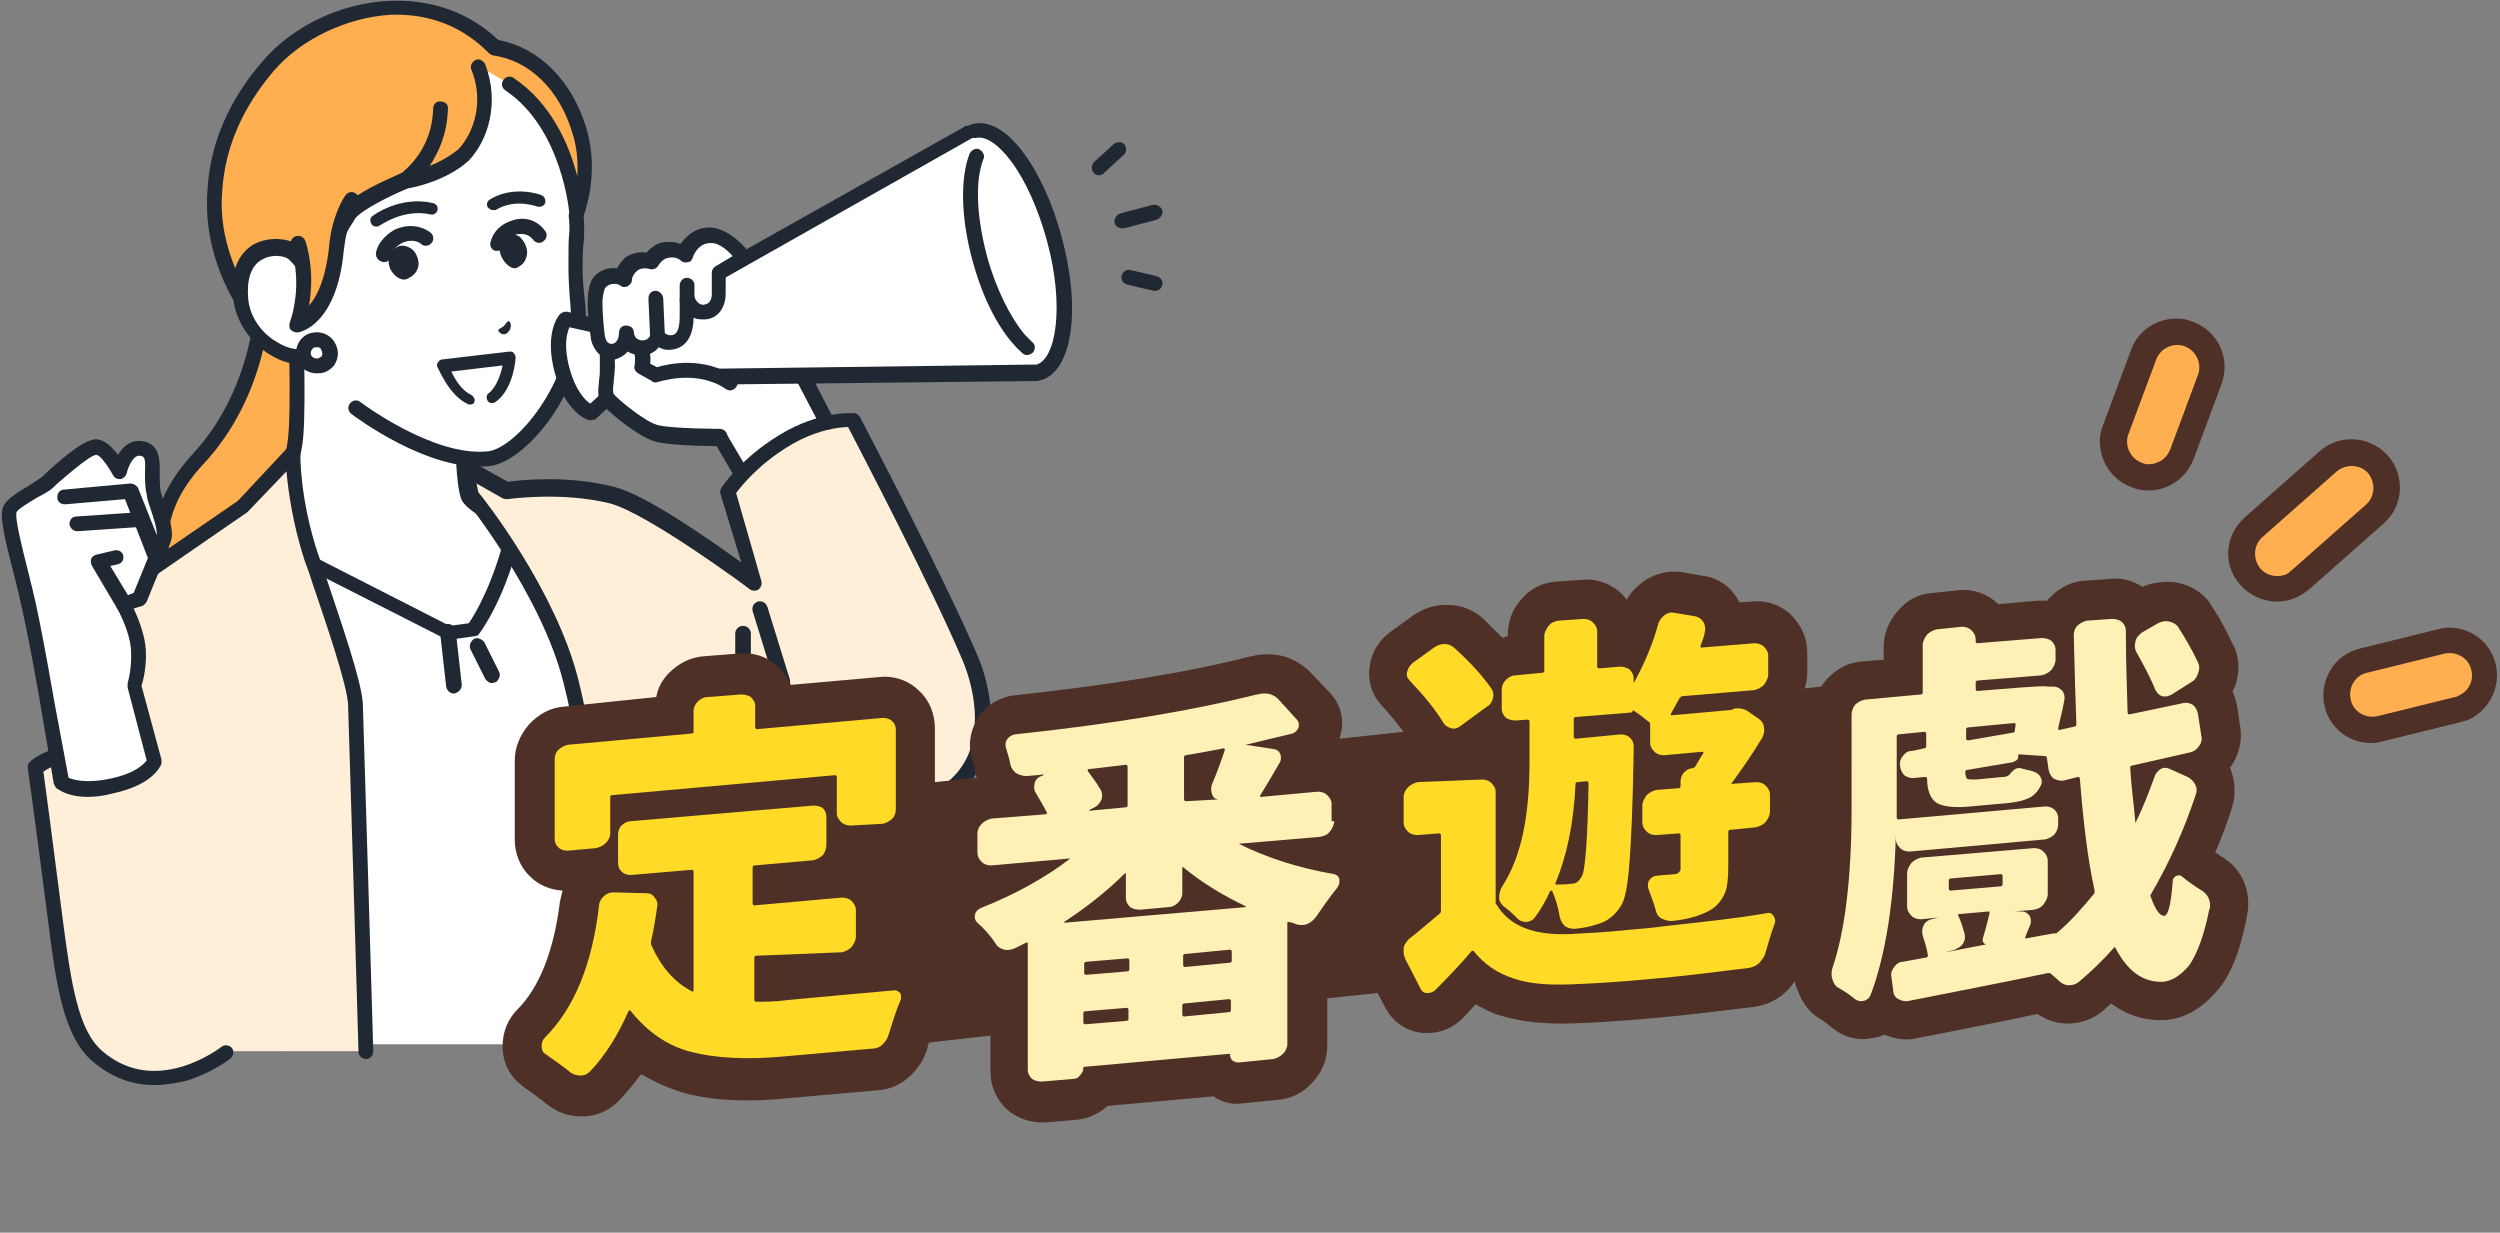 <?xml version="1.0" encoding="utf-8"?>
<!-- Generator: Adobe Illustrator 27.8.1, SVG Export Plug-In . SVG Version: 6.00 Build 0)  -->
<svg version="1.1" id="圖層_3" xmlns="http://www.w3.org/2000/svg" xmlns:xlink="http://www.w3.org/1999/xlink" x="0px" y="0px"
	 viewBox="0 0 288 142" style="enable-background:new 0 0 288 142;" xml:space="preserve">
<rect x="0" y="0" width="288" height="142" fill="#808080" stroke="none"/>
<style type="text/css">
	.st0{fill:#FFAF50;}
	.st1{fill:#202933;}
	.st2{fill:#FFFFFF;}
	.st3{fill:#FFEFD9;}
	.st4{fill:#4E3027;}
	.st5{fill:#FFDB27;}
	.st6{fill:#FFF1B6;}
</style>
<g>
	<g>
		<g>
			<path class="st0" d="M22.9,52.9c-8.2,8.8-2.5,15.9,0.2,17.9c3.6,2.7,15.6,2,15.6,2l1-41.4h-9.3C30.5,31.5,31.2,43.9,22.9,52.9z"
				/>
			<path class="st1" d="M35.5,73.8c-3.9,0-10.3-0.3-12.9-2.3c-2-1.5-4.4-4.6-4.8-8.5c-0.3-3.6,1.2-7.2,4.4-10.7
				c8-8.6,7.4-20.7,7.4-20.8c0-0.2,0.1-0.5,0.2-0.6c0.2-0.2,0.4-0.3,0.6-0.3h9.3c0.5,0,0.9,0.4,0.9,0.9s-0.4,0.9-0.9,0.9h-8.4
				c0,3.1-0.6,13.3-7.9,21.1c-2.9,3.1-4.2,6.3-4,9.4c0.3,3.3,2.4,6,4.1,7.3c2.7,2,11.8,2,15.1,1.8c0.5,0,0.9,0.3,0.9,0.8
				c0,0.5-0.3,0.9-0.8,0.9C38.7,73.7,37.4,73.8,35.5,73.8z"/>
		</g>
		<g>
			<path class="st2" d="M54.1,57c-0.4-1.1-0.6-3.8-0.6-5.7c0-1.3,0-2.6,0-2.6l-8.8-6.6l-10.7-9c0,0,0.6,14.8,0,18.2
				c-1,5.8-4.6,9-6.2,10.1c-5.6,4-8.2,6.4-8.2,6.4l17.2,10.3l31-2.5l1.9-9.6c0,0-2.6-1.9-8.9-4.9C59.1,60.3,54.5,58,54.1,57z"/>
			<path class="st1" d="M36.8,79c-0.2,0-0.3,0-0.4-0.1L19.1,68.6c-0.2-0.1-0.4-0.4-0.4-0.7c0-0.3,0.1-0.5,0.3-0.7
				c0.1-0.1,2.7-2.5,8.3-6.5c1.4-1,4.9-4,5.8-9.6c0.6-3.3,0-17.9,0-18c0-0.3,0.2-0.7,0.5-0.8c0.3-0.2,0.7-0.1,0.9,0.1l10.7,9
				l8.8,6.6c0.2,0.2,0.3,0.4,0.3,0.7v2.6c0,2.1,0.2,4.5,0.5,5.4c0.2,0.3,1.3,1.2,6.2,3.6l0.1,0.1c6.3,3,8.9,4.9,9,5
				c0.3,0.2,0.4,0.5,0.3,0.9l-1.9,9.6c-0.1,0.5-0.6,0.8-1,0.7c-0.5-0.1-0.8-0.5-0.7-1l1.8-9c-1-0.6-3.6-2.3-8.3-4.5l-0.1-0.1
				c-4.9-2.3-6.7-3.5-7.1-4.6c-0.4-1.2-0.6-4-0.6-6v-2.2l-8.5-6.3c0,0,0,0,0,0L34.9,35c0.1,4.2,0.4,13.7-0.1,16.4
				c-1,6.2-4.9,9.5-6.6,10.7c-3.7,2.6-6.1,4.6-7.3,5.6l16.2,9.7c0.4,0.2,0.5,0.8,0.3,1.2C37.4,78.8,37.1,79,36.8,79z"/>
		</g>
		<g>
			<path class="st2" d="M59.1,60.8c-1.7,7.7-4.8,11.7-4.8,11.7l-2.8,0.4l-20-10.2l1,57.6h38.2L70.9,77C70.9,77,60.8,53.1,59.1,60.8z
				"/>
			<path class="st1" d="M32.6,121.1c-0.5,0-0.9-0.4-0.9-0.8l-1-57.6c0-0.3,0.1-0.6,0.4-0.7c0.3-0.2,0.6-0.2,0.9,0l19.8,10.1l2.2-0.3
				c0.7-1,3-4.8,4.4-11.1c0.3-1.4,0.9-2.1,1.8-2.2c1.2-0.1,3.1,0.9,7.4,9.2c2.3,4.4,4.2,9,4.2,9c0,0.1,0.1,0.2,0.1,0.3l-0.2,43.3
				c0,0.5-0.4,0.9-0.9,0.9c0,0,0,0,0,0c-0.5,0-0.9-0.4-0.9-0.9l0.2-43.1c-0.4-0.8-2.1-4.7-4-8.6c-3.9-7.7-5.5-8.4-5.7-8.4
				c-0.1,0.1-0.2,0.3-0.3,0.8c-1.7,7.8-4.8,11.9-4.9,12c-0.1,0.2-0.3,0.3-0.6,0.3l-2.8,0.4c-0.2,0-0.4,0-0.5-0.1L32.4,64l1,56.2
				C33.4,120.7,33.1,121.1,32.6,121.1C32.6,121.1,32.6,121.1,32.6,121.1z"/>
		</g>
		<g>
			<path class="st1" d="M56.7,78.7c-0.3,0-0.6-0.2-0.8-0.5l-1.7-3.4c-0.2-0.4,0-0.9,0.4-1.2c0.4-0.2,0.9,0,1.2,0.4l1.7,3.4
				c0.2,0.4,0,0.9-0.4,1.2C56.9,78.6,56.8,78.7,56.7,78.7z"/>
		</g>
		<g>
			<path class="st1" d="M52.3,79.9c-0.4,0-0.8-0.3-0.9-0.8l-0.7-6.2c-0.1-0.5,0.3-0.9,0.8-1c0.5-0.1,0.9,0.3,1,0.8l0.7,6.2
				C53.2,79.4,52.8,79.8,52.3,79.9C52.3,79.9,52.3,79.9,52.3,79.9z"/>
		</g>
		<g>
			<path class="st3" d="M36,64.3c-2.2-6.7-2.1-12.1-2.1-12.1L28,58.3l-11.6,7.9c0,0-0.2,0.1-0.5,0.4c-3.9,2.2-7.9,5.7-6.8,16.1
				c0.6,5.2,3,12.9,5.6,20c2.1,9.8,4,18.4,4,18.4h23.3c0,0-1.1-37.1-1.2-40C40.9,78.3,37.5,69,36,64.3z"/>
			<path class="st1" d="M18.8,122c-0.4,0-0.8-0.3-0.8-0.7c0-0.1-1.9-8.7-4-18.3c-3.2-8.9-5.1-15.6-5.6-20.1
				C7.1,72.2,11.2,68.3,15.4,66c0.3-0.3,0.5-0.4,0.5-0.4l11.5-7.9l5.7-6.1c0.2-0.3,0.6-0.3,1-0.2c0.3,0.1,0.5,0.5,0.5,0.8
				c0,0.1-0.1,5.3,2.1,11.8c0.3,0.8,0.6,1.6,0.9,2.6c1.7,5.1,4.1,12,4.2,14.5c0.1,2.9,1.2,39.6,1.2,40c0,0.5-0.4,0.9-0.8,0.9
				c-0.5,0-0.9-0.4-0.9-0.8c0-0.4-1.1-37.2-1.2-40c-0.1-2.3-2.5-9.3-4.1-14c-0.3-1-0.6-1.8-0.9-2.6c-1.4-4.3-1.9-8.1-2.1-10.3
				l-4.4,4.6c0,0-0.1,0.1-0.1,0.1L16.9,67c0,0,0,0,0,0c0,0-0.2,0.1-0.4,0.3c0,0-0.1,0.1-0.2,0.1C12.4,69.6,9,73,10,82.7
				c0.5,4.4,2.3,11,5.5,19.8c0,0,0,0.1,0,0.1c2.1,9.7,4,18.3,4,18.4c0.1,0.5-0.2,0.9-0.7,1C18.9,122,18.9,122,18.8,122z"/>
		</g>
		<g>
			<path class="st3" d="M4.1,88.4c0,0,0.6,4.9,2.2,17.3c1,7.6,1.8,13.2,4.9,15.9c6.8,5.9,14.7-0.4,14.7-0.4L15.2,85.9
				C6.4,85.9,4.1,88.4,4.1,88.4z"/>
			<path class="st1" d="M17.8,125c-2.6,0-5-0.9-7.1-2.7c-3.3-2.8-4.2-8.4-5.2-16.5C3.9,93.4,3.2,88.5,3.2,88.5c0-0.3,0-0.5,0.2-0.7
				c0.3-0.3,2.8-2.7,11.8-2.7c0.5,0,0.9,0.4,0.9,0.9s-0.4,0.9-0.9,0.9c-6.6,0-9.4,1.4-10.2,2c0.2,1.5,0.9,6.6,2.2,16.8
				c1,7.7,1.8,13,4.6,15.4c2.6,2.2,5.6,2.8,9.1,1.8c2.7-0.8,4.6-2.3,4.6-2.3c0.4-0.3,0.9-0.2,1.2,0.1c0.3,0.4,0.2,0.9-0.1,1.2
				c-0.1,0.1-2.2,1.7-5.1,2.6C20.2,124.8,19,125,17.8,125z"/>
		</g>
		<g>
			<g>
				<g>
					<path class="st2" d="M7.1,90.1l-1.4-8.3c0,0-1.6-9.4-2.7-13.8s-2.1-8.1-1.8-9.2c0.3-1.1,3.5-2.4,4.5-3.4c1-0.9,4.2-3.9,5.4-4
						c1.2,0,2.7,2.8,2.7,2.8s0.6-2.8,2.4-2.6c2.3,0.2,1,2.9,1.5,5.1c0.5,2.2,1.7,4.2,1.1,5.5c-0.5,1.3-2.7,6.7-2.7,6.7l-1.9,0.7
						c0,0,1.6,2.8,1.7,5.3c0.1,2.3-0.5,4-0.5,4l2.3,8.8c0,0-0.6,1.9-4.9,2.8C8.5,91.5,7.1,90.1,7.1,90.1z"/>
					<path class="st1" d="M10.1,91.8c-2.4,0-3.4-0.9-3.6-1c-0.1-0.1-0.2-0.3-0.3-0.5L4.8,82c0-0.1-1.6-9.4-2.7-13.8
						c-0.2-0.7-0.3-1.4-0.5-2c-1.1-4.3-1.6-6.5-1.3-7.6c0.2-0.9,1.4-1.7,3.1-2.7c0.6-0.4,1.3-0.8,1.6-1.1c0.1-0.1,0.2-0.2,0.3-0.3
						c2.6-2.4,4.5-3.8,5.7-3.9c1,0,1.9,0.9,2.6,1.8c0.5-0.9,1.4-1.7,2.6-1.6c2.3,0.2,2.2,2.3,2.2,3.7c0,0.7,0,1.5,0.1,2.1
						c0.2,0.7,0.4,1.3,0.6,1.9c0.5,1.5,1,2.9,0.5,4.1c-0.5,1.3-2.6,6.5-2.7,6.7c-0.1,0.2-0.3,0.4-0.5,0.5l-1,0.3
						c0.5,1.1,1.3,3,1.4,4.8c0.1,1.9-0.3,3.5-0.5,4.1l2.3,8.5c0,0.2,0,0.3,0,0.5c-0.1,0.2-0.9,2.4-5.6,3.4
						C11.9,91.7,10.9,91.8,10.1,91.8z M7.9,89.6c0.5,0.2,1.9,0.7,4.8,0.1c2.9-0.6,3.9-1.7,4.2-2.1l-2.2-8.4c0-0.2,0-0.3,0-0.5
						c0,0,0.5-1.6,0.4-3.7c-0.1-2.3-1.6-4.9-1.6-4.9c-0.1-0.2-0.2-0.5-0.1-0.7c0.1-0.2,0.3-0.4,0.5-0.5l1.5-0.6
						c0.5-1.2,2.1-5.2,2.6-6.3c0.2-0.6-0.1-1.7-0.5-2.9c-0.2-0.7-0.5-1.3-0.6-2.1c-0.2-0.9-0.2-1.8-0.2-2.6c0.1-1.8-0.1-1.8-0.6-1.9
						c-0.8-0.1-1.4,1.5-1.5,2c-0.1,0.4-0.4,0.6-0.7,0.7c-0.4,0-0.7-0.1-0.9-0.5c-0.6-1.1-1.5-2.3-1.9-2.3c-0.4,0-1.5,0.7-4.6,3.4
						c-0.1,0.1-0.2,0.2-0.3,0.3c-0.4,0.4-1.1,0.8-1.9,1.2c-0.8,0.5-2.2,1.3-2.4,1.7c-0.2,0.7,0.6,3.9,1.3,6.7c0.2,0.7,0.3,1.3,0.5,2
						c1.1,4.4,2.6,13.5,2.7,13.9L7.9,89.6z"/>
				</g>
				<path class="st1" d="M18,65.2c-0.3,0-0.7-0.2-0.8-0.5l-2.8-7.2l-6.9,0.6c-0.5,0-0.9-0.3-0.9-0.8c0-0.5,0.3-0.9,0.8-0.9l7.6-0.7
					c0.4,0,0.7,0.2,0.9,0.5l3.1,7.8c0.2,0.4,0,0.9-0.5,1.1C18.2,65.2,18.1,65.2,18,65.2z"/>
				<path class="st1" d="M8.9,61.2c-0.4,0-0.8-0.3-0.9-0.8c0-0.5,0.3-0.9,0.8-0.9l7.3-0.5c0.5,0,0.9,0.3,0.9,0.8
					c0,0.5-0.3,0.9-0.8,0.9L8.9,61.2C9,61.2,8.9,61.2,8.9,61.2z"/>
				<path class="st1" d="M14.2,70.5c-0.3,0-0.6-0.2-0.7-0.4l-2.9-4.9c-0.1-0.2-0.2-0.5-0.1-0.8c0.1-0.3,0.3-0.4,0.6-0.5l2.1-0.5
					c0.5-0.1,0.9,0.2,1,0.6c0.1,0.5-0.2,0.9-0.6,1l-0.9,0.2l2.3,3.8c0.2,0.4,0.1,0.9-0.3,1.2C14.5,70.5,14.4,70.5,14.2,70.5z"/>
			</g>
		</g>
		<g>
			<g id="XMLID_00000059271131676588728700000001468072981113269676_">
				<g>
					<g>
						<path class="st2" d="M28,31.1c0.8-2.3,3-2.8,4.5-2.6c-0.1-1.2-0.3-2.6-0.4-4.1c-0.6-5.8,2.3-18.8,14.6-20.2
							c4.4-0.5,8,0.2,11.6,3.2c7.5,6.4,8.1,15,8.2,18.9c0,1.9-0.4,4,0.1,8.5c0.9,8.7-6.3,17.5-10.2,17.9c-6.6,0.8-15.3-5.8-15.3-5.8
							L36,40.8c-3.6,1-7.9-2.4-8.3-6.4C27.6,33,27.7,31.9,28,31.1z"/>
						<path class="st1" d="M67.3,26.4c0,0.6,0,1.1-0.1,1.8c-0.1,1.6-0.2,3.5,0.2,6.6c0.9,8.8-6.3,18.3-11,18.9c0,0-0.1,0-0.1,0
							c-6.9,0.7-15.4-5.7-15.8-6c-0.4-0.3-0.5-0.8-0.2-1.2c0.3-0.4,0.8-0.5,1.2-0.2c0.1,0.1,8.4,6.3,14.6,5.7c0,0,0.1,0,0.1,0
							c3.5-0.4,10.3-8.9,9.5-17c-0.3-3.2-0.2-5.3-0.2-6.9c0-0.6,0.1-1.2,0.1-1.7c0-0.3,0-0.9-0.1-1.6c0.5-1.2,0.9-2.4,1.3-3.5
							C67.2,23.7,67.3,25.6,67.3,26.4z"/>
						<path class="st0" d="M24.8,22c0.3-4.6,2.1-9.6,6.2-14.4c5.4-6.3,17.8-10.1,26-2.2c4.4,0.7,8.1,4.3,9.7,9.4
							c1.6,5.2-0.3,9.8-0.3,9.8s-0.7-10.2-7.8-15l-3.5-2c1.5,4,0.4,7.9-1.8,10.2c-2.6,2.4-6.7,3-6.7,3s-5.6,2.3-6.6,3.8
							c-0.3,0.4-0.6,1-1,1.6c-0.2,0.7-0.3,1.5-0.4,2.4c-0.8,8.1-4.6,8.6-4.6,8.6s1.2-2.9,0.7-6.8c0,0-2-3.8-5.9-1
							c-1.1,1-1.5,3.2-1.3,4.7C26.2,31.4,24.4,26.8,24.8,22z"/>
						<path class="st1" d="M23.9,21.9c0.3-5.3,2.4-10.3,6.4-14.9c3.4-4,9.1-6.7,14.6-6.9c4.8-0.2,9.1,1.3,12.5,4.5
							c4.7,0.9,8.4,4.6,10.1,10c1.7,5.5-0.3,10.2-0.3,10.4c-0.2,0.4-0.5,0.6-0.9,0.5c-0.4-0.1-0.7-0.4-0.7-0.8
							c0-0.1-0.8-9.9-7.4-14.3c-0.4-0.3-0.5-0.8-0.2-1.2c0.3-0.4,0.8-0.5,1.2-0.2c4.3,2.9,6.4,7.7,7.3,11.3c0.1-1.5,0-3.3-0.6-5.1
							c-1.5-4.9-4.9-8.2-9-8.8c-0.2,0-0.3-0.1-0.5-0.2C52.5,2.2,48.1,1.6,45,1.7C40,2,34.7,4.5,31.6,8.1c-3.7,4.3-5.7,9-6,13.9
							c0,0,0,0,0,0c-0.3,3.4,0.5,6.5,1.5,8.9c0.5-1.6,1.5-2.4,2.2-2.8c1.4-0.7,3-0.7,4.2-0.3c0.1-0.3,0.3-0.5,0.6-0.6
							c0.5-0.1,0.9,0.1,1.1,0.6c0.9,3,0.7,5.6,0.4,7.4c0.9-1,1.9-3,2.3-6.7c0.3-3.7,1.8-5.9,1.9-6c0.3-0.4,0.8-0.5,1.2-0.2
							c0.1,0.1,0.2,0.1,0.2,0.2c1.8-1.2,4.3-2.2,5.1-2.6c0.5-0.4,3.5-2.8,3.6-7.4c0-0.5,0.4-0.9,0.9-0.8c0.5,0,0.9,0.4,0.8,0.9
							c-0.1,2.9-1.1,5-2.1,6.5c1.1-0.4,2.3-1.1,3.3-1.9c1.8-1.9,3-5.5,1.5-9.2c-0.2-0.4,0.1-0.9,0.5-1.1c0.4-0.2,0.9,0.1,1.1,0.5
							c1.7,4.5,0.3,8.8-1.9,11.1c0,0,0,0,0,0c-2.5,2.3-6.3,3.1-7,3.2c-2.2,0.9-5.5,2.6-6.1,3.5c-0.2,0.4-0.6,0.9-0.9,1.5
							c-0.2,0.6-0.3,1.4-0.4,2.2c-0.8,8.6-5.1,9.4-5.3,9.4c0,0,0,0,0,0c-0.3,0-0.6-0.1-0.8-0.3c-0.2-0.2-0.2-0.6-0.1-0.9
							c0,0,1.1-2.8,0.6-6.4c-0.2-0.3-0.4-0.5-0.7-0.8c-0.4-0.4-1.9-0.7-3.1,0c-1.3,0.7-1.8,2.3-1.6,4.6c0.2,1.9,1.4,3.8,3.3,4.9
							c1.4,0.9,3,1.1,4.3,0.6c0.4-0.2,0.9,0.1,1.1,0.5c0.2,0.4-0.1,0.9-0.5,1.1c-0.4,0.2-0.9,0.3-1.4,0.3c-1.5,0.2-3-0.2-4.4-1.1
							c-2.2-1.4-3.8-3.8-4.1-6.2C25.2,31.6,23.5,27.2,23.9,21.9z"/>
						<g>
							<path class="st2" d="M38,40.5c0.1,0.8-0.5,1.6-1.4,1.7c-0.8,0.1-1.6-0.5-1.7-1.4c-0.1-0.8,0.5-1.6,1.4-1.7
								C37.2,39,37.9,39.7,38,40.5z"/>
							<path class="st1" d="M36.7,43c-1.3,0.1-2.5-0.8-2.6-2.1c-0.1-1.3,0.8-2.5,2.1-2.6c0,0,0,0,0,0c0.6-0.1,1.3,0.1,1.8,0.5
								c0.5,0.4,0.8,1,0.9,1.6l0,0c0.1,0.6-0.1,1.3-0.5,1.8C37.9,42.7,37.4,43,36.7,43C36.7,43,36.7,43,36.7,43z M35.8,40.7
								c0,0.4,0.4,0.6,0.7,0.6c0,0,0,0,0,0c0.2,0,0.3-0.1,0.5-0.2c0.1-0.1,0.2-0.3,0.1-0.5l0,0c0-0.2-0.1-0.3-0.2-0.5
								C36.8,40,36.6,40,36.4,40c0,0,0,0,0,0C36,40,35.8,40.4,35.8,40.7z"/>
						</g>
					</g>
				</g>
			</g>
			<path class="st1" d="M57.4,38.1c0-0.2,0.3-0.3,0.6-0.5c0.3-0.3,0.4-0.6,0.6-0.6c0.2,0,0.5,0.7-0.1,1.3
				C58,38.8,57.5,38.3,57.4,38.1z"/>
			<path class="st1" d="M43.3,26.1c-0.2,0-0.4-0.1-0.5-0.3c-0.2-0.3-0.2-0.7,0.1-0.9c0.1-0.1,3.2-2.4,7-1.5c0.4,0.1,0.6,0.5,0.5,0.8
				c-0.1,0.4-0.5,0.6-0.8,0.5C46.4,24,43.8,26,43.7,26C43.6,26.1,43.5,26.1,43.3,26.1z"/>
			<path class="st1" d="M56.8,24.2c-0.2,0-0.4-0.1-0.6-0.3c-0.2-0.3-0.1-0.7,0.2-0.9c2.7-1.7,5.9-0.6,6-0.5c0.3,0.1,0.5,0.5,0.4,0.9
				c-0.1,0.3-0.5,0.5-0.9,0.4c0,0-2.6-1-4.8,0.4C57.1,24.2,56.9,24.2,56.8,24.2z"/>
			<path class="st1" d="M44.2,30.2C44.2,30.2,44.2,30.2,44.2,30.2c-0.6-0.1-0.9-0.5-0.9-1c0.2-1.4,1.6-2.5,2.3-2.8
				c2.4-1,4,0.4,4,0.4c0.4,0.3,0.4,0.9,0.1,1.2c-0.3,0.4-0.9,0.4-1.2,0.1c-0.1-0.1-0.9-0.7-2.2-0.1c-0.4,0.2-1.2,0.8-1.2,1.4
				C45,29.9,44.7,30.2,44.2,30.2z"/>
			<path class="st1" d="M57.3,28.9c-0.1,0-0.1,0-0.2,0c-0.5-0.1-0.7-0.6-0.6-1c0.3-1.2,1.2-2.1,2.5-2.5c1.1-0.4,2.7-0.3,3.8,1.2
				c0.3,0.4,0.2,0.9-0.2,1.2c-0.4,0.3-0.9,0.2-1.2-0.2c-0.7-0.9-1.7-0.6-1.9-0.6c-0.8,0.3-1.2,0.7-1.4,1.3
				C58,28.6,57.7,28.9,57.3,28.9z"/>
			<path class="st1" d="M45.1,29c0.3-0.4,0.8-0.7,1.2-0.7c0.3,0,0.7,0.1,1,0.3c0.5,0.3,0.8,0.9,0.9,1.5c0.1,0.5-0.1,1.1-0.5,1.5
				c-0.3,0.3-0.7,0.5-1,0.6c0,0,0,0,0,0c-0.8,0.1-1.8-0.8-1.9-1.8C44.7,29.9,44.8,29.4,45.1,29z"/>
			<path class="st1" d="M57.9,27.7c0.3-0.4,0.7-0.7,1.1-0.7c0.3,0,0.6,0.1,0.9,0.3c0.4,0.4,0.7,0.9,0.8,1.5c0.1,0.5-0.1,1.1-0.4,1.5
				c-0.3,0.3-0.6,0.5-0.9,0.6c0,0,0,0,0,0c-0.7,0.1-1.6-0.9-1.8-1.8C57.5,28.6,57.6,28.1,57.9,27.7z"/>
			<path class="st1" d="M54.1,46.6c-0.1,0-0.2,0-0.3-0.1c-2.1-1-3.3-4.1-3.4-4.2c-0.1-0.2-0.1-0.4,0.1-0.6c0.1-0.2,0.3-0.3,0.5-0.3
				l7.7-0.9c0.2,0,0.4,0,0.5,0.2c0.1,0.1,0.2,0.3,0.2,0.5c0,0.1-0.2,3.6-2.3,5.1c-0.3,0.2-0.7,0.2-0.9-0.1s-0.2-0.7,0.1-0.9
				c0.9-0.7,1.4-2.2,1.6-3.2l-5.9,0.7c0.4,0.9,1.2,2.2,2.3,2.7c0.3,0.2,0.5,0.6,0.3,0.9C54.6,46.5,54.4,46.6,54.1,46.6z"/>
		</g>
		<g>
			<path class="st2" d="M85.4,33.3l-15,5.2l8,11.8l4.5,0.2l3.4,5.7c0,0,3.7,1,6.8-1.1c3.2-2.2,3.2-4.3,3.2-4.3l-4.7-9.1L85.4,33.3z"
				/>
			<path class="st1" d="M88.5,57.3c-1.3,0-2.3-0.2-2.4-0.3c-0.2-0.1-0.4-0.2-0.5-0.4l-3.1-5.3l-4-0.1c-0.3,0-0.5-0.2-0.7-0.4
				l-8-11.8c-0.3-0.4-0.2-0.9,0.2-1.2c0.4-0.3,0.9-0.2,1.2,0.2L79,49.5l4,0.1c0.3,0,0.6,0.2,0.7,0.4l3.2,5.4c0.9,0.2,3.6,0.5,5.8-1
				c2.3-1.5,2.7-3,2.8-3.4l-4.6-8.8l-6.2-8.3c-0.3-0.4-0.2-0.9,0.2-1.2c0.4-0.3,0.9-0.2,1.2,0.2l6.3,8.4c0,0,0.1,0.1,0.1,0.1
				l4.7,9.1c0.1,0.1,0.1,0.3,0.1,0.4c0,0.3-0.1,2.7-3.6,5C91.9,57,90,57.3,88.5,57.3z"/>
		</g>
		<g>
			<g>
				<g>
					<path class="st2" d="M111.7,15.2L111.7,15.2c0.1,0,0.1-0.1,0.1-0.1c0,0,0.1,0,0.1,0c0.1,0,0.1-0.1,0.2-0.1
						c3.1-0.8,7.2,4.7,9.3,12.4c2.1,7.7,1.2,14.6-1.8,15.4c-0.1,0-0.1,0-0.2,0c0,0-0.1,0-0.1,0c0,0-0.1,0-0.1,0l-0.1,0
						c0,0-0.1,0-0.1,0l-46.4,0.5l-4.5,4.1c0,0-2.2-0.7-3.3-4.9c-1.1-4.2,0.4-5.9,0.4-5.9l5.9,1.3l40.5-22.8
						C111.6,15.2,111.6,15.2,111.7,15.2z"/>
					<path class="st1" d="M68.1,48.4c-0.1,0-0.2,0-0.3,0c-0.3-0.1-2.7-1-3.9-5.5c-1.2-4.5,0.4-6.5,0.6-6.7c0.2-0.2,0.5-0.3,0.8-0.3
						l5.6,1.3l40.2-22.6c0,0,0.1-0.1,0.1-0.1l0.1,0c0,0,0.1,0,0.1,0l0.1,0c0.1,0,0.1,0,0.2-0.1c0.1,0,0.2-0.1,0.3-0.1
						c1.9-0.5,4,0.7,5.9,3.3c1.8,2.4,3.4,5.9,4.4,9.7c2.3,8.4,1.2,15.5-2.4,16.5c-0.1,0-0.2,0-0.3,0.1c-0.1,0-0.1,0-0.2,0l-0.1,0
						c0,0-0.1,0-0.1,0l-0.1,0c0,0-0.1,0-0.2,0l-46.1,0.5l-4.2,3.9C68.5,48.3,68.3,48.4,68.1,48.4z M65.6,37.7
						c-0.3,0.7-0.7,2.1,0,4.7c0.7,2.6,1.8,3.7,2.4,4.1l4-3.7c0.2-0.1,0.4-0.2,0.6-0.2L119,42c0,0,0.1,0,0.1,0l0.1,0c0,0,0,0,0,0
						c0,0,0.1,0,0.1,0c0.1,0,0.1,0,0.1,0c2.2-0.6,3.3-6.6,1.2-14.3c-1-3.6-2.4-6.8-4.1-9.1c-1.5-2-3-3-4.1-2.7c0,0-0.1,0-0.1,0
						c0,0-0.1,0-0.1,0c0,0,0,0,0,0l-0.1,0c0,0,0,0,0,0l0,0c0,0-0.1,0-0.1,0L71.5,38.8c-0.2,0.1-0.4,0.1-0.6,0.1L65.6,37.7z
						 M111.7,15.2L111.7,15.2L111.7,15.2z"/>
				</g>
				<path class="st1" d="M118.3,40.9c-0.2,0-0.4-0.1-0.5-0.2c-0.3-0.3-0.7-0.6-1-1c-2-2.2-3.7-5.7-4.8-9.8
					c-1.3-4.8-1.4-9.4-0.3-12.2c0.2-0.4,0.7-0.7,1.1-0.5c0.4,0.2,0.7,0.7,0.5,1.1c-1,2.5-0.8,6.7,0.4,11.2c1,3.7,2.7,7.1,4.4,9.1
					c0.3,0.3,0.6,0.6,0.8,0.8c0.4,0.3,0.4,0.8,0.1,1.2C118.8,40.8,118.5,40.9,118.3,40.9z"/>
			</g>
			<g>
				<path class="st1" d="M129.2,26.3c-0.4,0-0.7-0.3-0.8-0.6c-0.1-0.5,0.2-0.9,0.6-1.1l3.8-1c0.5-0.1,0.9,0.2,1.1,0.6
					c0.1,0.5-0.2,0.9-0.6,1.1l-3.8,1C129.3,26.3,129.2,26.3,129.2,26.3z"/>
				<path class="st1" d="M133.1,33.5c-0.1,0-0.1,0-0.2,0l-3-0.7c-0.5-0.1-0.8-0.6-0.7-1c0.1-0.5,0.6-0.8,1-0.7l3,0.7
					c0.5,0.1,0.8,0.6,0.7,1C133.8,33.3,133.4,33.5,133.1,33.5z"/>
				<path class="st1" d="M126.6,20.2c-0.2,0-0.5-0.1-0.6-0.3c-0.3-0.3-0.3-0.9,0-1.2l2.3-2.1c0.4-0.3,0.9-0.3,1.2,0
					c0.3,0.3,0.3,0.9,0,1.2l-2.3,2.1C127.1,20.1,126.8,20.2,126.6,20.2z"/>
			</g>
		</g>
		<g>
			<path class="st2" d="M75.5,43.3l-1.6-0.9c0,0,0.3-1.7-0.4-2.6c-0.7-0.9-2.5-2.2-2.5-2.2s-0.8,0.5-1,1.6c-0.2,1,0.1,2.4,0,3.8
				c-0.1,1.4-0.3,2.4,0.1,3.1c0.3,0.4,3.9,3.6,5.7,4c2,0.4,7.2,0.5,7.2,0.5l1.1-6.4C80.3,41.6,75.5,43.3,75.5,43.3z"/>
			<path class="st1" d="M83,51.4C83,51.4,83,51.4,83,51.4c-0.2,0-5.3,0-7.4-0.5c-2.1-0.5-5.9-3.8-6.3-4.4c-0.5-0.7-0.4-1.6-0.3-2.5
				c0-0.3,0.1-0.7,0.1-1.1c0-0.6,0-1.1,0-1.6c0-0.8-0.1-1.6,0.1-2.3c0.3-1.3,1.2-2,1.4-2.1c0.3-0.2,0.7-0.2,1,0
				c0.2,0.1,1.9,1.4,2.7,2.4c0.6,0.8,0.7,1.9,0.6,2.6l0.8,0.4c1.3-0.4,5.4-1.3,8.9,1.1c0.4,0.3,0.5,0.8,0.2,1.2
				c-0.3,0.4-0.8,0.5-1.2,0.2c-3.4-2.3-7.7-0.8-7.8-0.8c-0.2,0.1-0.5,0.1-0.7-0.1l-1.6-0.9c-0.3-0.2-0.5-0.5-0.4-0.9
				c0.1-0.4,0.1-1.4-0.2-1.9c-0.4-0.5-1.2-1.1-1.8-1.6c-0.1,0.2-0.2,0.4-0.3,0.6c-0.1,0.5-0.1,1.1,0,1.8c0,0.5,0.1,1.2,0,1.8
				c0,0.4-0.1,0.8-0.1,1.2c-0.1,0.7-0.1,1.2,0,1.4c0.5,0.6,3.7,3.3,5.2,3.6c1.9,0.4,6.9,0.4,7,0.4c0.5,0,0.9,0.4,0.9,0.9
				C83.8,51,83.4,51.4,83,51.4z"/>
		</g>
		<g>
			<g>
				<path class="st2" d="M69,32.8c1-1.5,2.8-0.7,2.8-0.7s0-0.9,0.9-1.6c0.9-0.7,2.3-0.3,2.3-0.3s0.5-1.1,1.7-1.3
					c1.3-0.2,2.1,0.6,2.1,0.6s0.8-2.3,3.1-2.2c2,0.1,3.8,2.6,3.8,2.6l-2.9,1.7c0,0.4,0,1.9,0,2.4c0,0.6-0.2,2-1.7,2.2
					c-1.5,0.1-2-1.5-2-1.5s0,1.1,0,2c0,1.3-0.3,2.6-1.4,2.9c-1.3,0.4-2-0.6-2-0.6s-0.4,1.6-2.1,1.3c-1.1-0.2-1.4-1.1-1.5-1.7
					c0,0,0.1,1.8-1.4,2.1c-1.2,0.2-1.8-0.8-1.9-1.5c-0.1-0.7-0.3-2.8-0.3-4.1C68.6,34.8,68.6,33.5,69,32.8z"/>
				<path class="st1" d="M70.6,41.4c-1.4,0-2.2-1.1-2.5-2.2c-0.1-0.7-0.4-2.9-0.4-4.3c0-0.3,0-1.8,0.5-2.7c0.8-1.2,2-1.4,2.9-1.3
					c0.2-0.4,0.5-0.8,0.9-1.2c0.8-0.6,1.8-0.7,2.5-0.6c0.4-0.5,1.1-1.1,2-1.2c0.8-0.1,1.4,0,1.9,0.2c0.6-0.8,1.6-1.9,3.4-1.9
					c2.3,0.1,4.3,2.6,4.5,2.9c0.1,0.2,0.2,0.4,0.2,0.7c0,0.2-0.2,0.5-0.4,0.6l-2.5,1.5c0,0.6,0,1.5,0,1.9c0,1.4-0.7,2.9-2.4,3
					c-0.5,0-0.9,0-1.3-0.2c0,0.9-0.2,3.1-2.1,3.6c-0.8,0.2-1.4,0.1-1.9-0.2c-0.5,0.6-1.3,1.1-2.5,0.9c-0.4-0.1-0.8-0.2-1.1-0.4
					c-0.3,0.4-0.8,0.7-1.4,0.9c0,0,0,0-0.1,0C70.8,41.4,70.7,41.4,70.6,41.4z M70.8,32.7c-0.4,0-0.8,0.1-1.1,0.5c0,0,0,0,0,0
					c-0.2,0.4-0.3,1.3-0.3,1.6c0,0,0,0,0,0.1c0,1.3,0.2,3.4,0.3,3.9c0.1,0.4,0.3,0.9,0.9,0.8c0.7-0.2,0.7-1.1,0.7-1.2
					c0-0.5,0.3-0.9,0.8-0.9c0.5,0,0.9,0.3,0.9,0.7c0.1,0.9,0.6,0.9,0.8,1c0.8,0.1,1.1-0.4,1.1-0.7c0.1-0.3,0.4-0.6,0.7-0.6
					c0.3-0.1,0.7,0.1,0.9,0.4c0.1,0.1,0.4,0.4,1,0.3c0.2-0.1,0.8-0.2,0.8-2.1c0-0.9,0-2,0-2c0-0.4,0.3-0.8,0.7-0.9
					c0.4-0.1,0.8,0.2,1,0.6c0,0.1,0.4,1,1.1,0.9c0.8-0.1,0.9-0.8,0.9-1.3c0-0.5,0-2,0-2.4c0-0.3,0.2-0.6,0.4-0.7l2-1.2
					C83.8,28.8,82.8,28,82,28c-1.6-0.1-2.2,1.6-2.2,1.7c-0.1,0.3-0.3,0.5-0.6,0.5c-0.3,0.1-0.6,0-0.8-0.2c0,0-0.5-0.5-1.4-0.3
					c-0.7,0.1-1.1,0.8-1.1,0.8c-0.2,0.4-0.6,0.6-1,0.5c-0.3-0.1-1.1-0.2-1.5,0.2c-0.5,0.4-0.6,0.9-0.6,1c0,0.3-0.1,0.5-0.4,0.7
					c-0.2,0.2-0.6,0.2-0.8,0.1C71.4,32.8,71.1,32.7,70.8,32.7z M75.8,38.8L75.8,38.8L75.8,38.8z M69,32.8L69,32.8L69,32.8z"/>
			</g>
			<path class="st1" d="M75.8,39.7c-0.5,0-0.8-0.4-0.9-0.8l-0.2-4.5c0-0.5,0.3-0.9,0.8-0.9c0,0,0,0,0,0c0.5,0,0.8,0.4,0.9,0.8
				l0.2,4.5C76.7,39.2,76.3,39.6,75.8,39.7C75.8,39.7,75.8,39.7,75.8,39.7z"/>
			<path class="st1" d="M79.2,35.3c-0.5,0-0.9-0.4-0.9-0.8l0-1.6c0-0.5,0.4-0.9,0.8-0.9c0.5,0,0.9,0.4,0.9,0.8l0,1.6
				C80.1,34.9,79.7,35.3,79.2,35.3C79.2,35.3,79.2,35.3,79.2,35.3z"/>
		</g>
		<g>
			<path class="st3" d="M98.2,48.4c0,0-3.6-0.3-8,2.4c-4.4,2.7-6.4,5.9-6.4,5.9l3,10.5c0,0-11.8-8.8-16.4-10
				c-5.9-1.5-12.2-0.5-12.2-0.5l-4.6-2.5l0.5,3l0.1,0.2c0,0,8.8,10.9,11.4,21.3c4.9,19.4,1.7,42.6,1.7,42.6h5.3
				c0,0,4.9-18.1,6.9-33.7c14.9,4.7,21.2,7.7,27.1,5.2c9-3.8,6.7-13.1,5.1-16.9C107.8,66.6,98.2,48.4,98.2,48.4z"/>
			<path class="st1" d="M72.7,122c-0.1,0-0.1,0-0.2,0c-0.5-0.1-0.7-0.6-0.6-1.1c0-0.2,4.9-18.3,6.9-33.6c0-0.3,0.2-0.5,0.4-0.6
				c0.2-0.1,0.5-0.2,0.7-0.1c2.5,0.8,4.8,1.5,6.8,2.2c10,3.3,15,4.9,19.6,3c2.6-1.1,4.4-2.8,5.3-5c1.7-4.3-0.1-9.3-0.7-10.7
				c-3.5-8.3-11.7-24-13.2-26.9c-1,0-3.8,0.3-7,2.3c-3.4,2.1-5.3,4.5-5.9,5.3l2.9,10.1c0.1,0.4,0,0.7-0.3,1c-0.3,0.2-0.7,0.2-1,0
				c-0.1-0.1-11.7-8.7-16.1-9.9c-5.6-1.4-11.8-0.5-11.8-0.5c-0.2,0-0.4,0-0.6-0.1l-3-1.7l0.2,1c0.7,0.8,8.9,11.3,11.5,21.5
				c4.9,19.3,1.7,42.7,1.7,43c-0.1,0.5-0.5,0.8-1,0.7c-0.5-0.1-0.8-0.5-0.7-1c0-0.2,3.2-23.3-1.7-42.3c-2.5-10-11.1-20.8-11.2-20.9
				c0,0,0,0-0.1-0.1l-0.1-0.2c-0.1-0.1-0.1-0.2-0.1-0.3l-0.5-3c-0.1-0.3,0.1-0.7,0.4-0.9c0.3-0.2,0.6-0.2,0.9-0.1l4.3,2.4
				c1.4-0.2,6.9-0.8,12.3,0.6c3.6,0.9,11,6.1,14.6,8.7L83,56.9c-0.1-0.2,0-0.5,0.1-0.7c0.1-0.1,2.1-3.3,6.7-6.1
				c4.6-2.8,8.4-2.5,8.6-2.5c0.3,0,0.5,0.2,0.7,0.5c0.1,0.2,9.6,18.3,13.5,27.4c0.7,1.6,2.7,7.1,0.7,12c-1.1,2.7-3.2,4.7-6.3,6
				c-5.2,2.2-10.4,0.5-20.9-3c-1.8-0.6-3.7-1.2-5.8-1.9c-2.1,15.2-6.7,32.6-6.8,32.8C73.4,121.8,73.1,122,72.7,122z"/>
		</g>
		<path class="st1" d="M90.1,79.4c-0.4,0-0.7-0.2-0.8-0.6l-2.6-8.4c-0.1-0.5,0.1-0.9,0.6-1.1c0.5-0.1,0.9,0.1,1.1,0.6l2.6,8.4
			c0.1,0.5-0.1,0.9-0.6,1.1C90.3,79.4,90.2,79.4,90.1,79.4z"/>
		<path class="st1" d="M85.6,79.4c-0.5,0-0.9-0.4-0.9-0.9V73c0-0.5,0.4-0.9,0.9-0.9c0.5,0,0.9,0.4,0.9,0.9v5.5
			C86.5,79,86.1,79.4,85.6,79.4z"/>
	</g>
	<path class="st4" d="M255.8,98.6c-0.2-0.1-0.4-0.3-0.6-0.4c0.7-1.7,1.4-3.4,1.9-5.1c0.5-1.5,0.4-3-0.1-4.4c0-0.1-0.1-0.2-0.1-0.3
		c0,0,0,0,0.1-0.1c0.9-1.3,1.3-2.9,1.1-4.4l-0.4-2.6c-0.1-0.6-0.3-1.1-0.5-1.7c0.1-0.2,0.2-0.4,0.3-0.6c0.5-1.5,0.5-3-0.1-4.5
		l-0.1-0.1c-0.7-1.5-1.5-3.1-2.6-4.7l-0.1-0.2c-0.9-1.3-2.3-2.1-3.9-2.4c-1.3-0.2-2.7,0-3.9,0.5c-1.1-0.7-2.4-1.1-3.8-0.9l-2.9,0.2
		c-1.6,0.1-3,0.9-4.1,2.1c-0.1,0.1-0.1,0.1-0.2,0.2c-0.4,0-0.7,0-1.1,0l-4.5,0.4c0,0-0.1-0.1-0.1-0.1c-1.2-1.1-2.8-1.7-4.5-1.5
		l-2.9,0.3c-1.6,0.1-3,0.8-4,2c-1.1,1.2-1.7,2.7-1.7,4.2V76l-2.5,0.2c-1.6,0.1-3,0.9-4.1,2.1c-0.2,0.3-0.4,0.5-0.6,0.8l-1.9,0.2
		c0.2-0.6,0.3-1.2,0.3-1.9v-2.2c0-1.7-0.7-3.2-1.9-4.4c-1.2-1.1-2.8-1.7-4.5-1.5l-1.4,0.1c-0.1-0.2-0.2-0.3-0.3-0.5
		c-0.9-1.5-2.4-2.4-4.1-2.6l-2.3-0.4l-0.1,0c-1.5-0.2-3,0.2-4.3,1.1c-0.8,0.6-1.5,1.3-1.9,2.1c-0.2-0.3-0.5-0.6-0.7-0.8
		c-1.2-1.1-2.9-1.7-4.5-1.5l-2.9,0.2c-1.6,0.1-3,0.8-4,2c-1.1,1.2-1.6,2.6-1.6,4.2v0.1c-0.2,0-0.4,0.1-0.6,0.2
		c-0.7-0.7-1.4-1.4-2.2-2.2c-1.1-1-2.5-1.6-4-1.6l-0.3,0l-0.5,0c-1.2,0.1-2.3,0.5-3.3,1.2l-2.5,1.8c-1.4,1-2.3,2.4-2.5,4
		c-0.3,1.8,0.3,3.5,1.5,4.7c0.9,1,1.7,2,2.4,2.9l-7.4,0.8c0,0,0,0,0,0c0.7-2,0.2-4-1.2-5.4l-2-2.1c-1.5-1.6-3.5-2.4-5.7-2.2
		c-0.4,0-0.8,0.1-1.2,0.2l-0.1,0c-6.9,1.8-16.1,3.3-27.2,4.5c-1.8,0.2-3.4,1.2-4.3,2.7c-0.9,1.5-1.1,3.2-0.6,4.7
		c0.1,0.4,0.3,0.9,0.3,1.3l0.1,0.4c0,0.1,0.1,0.3,0.1,0.4l-4.8,0.5v-6.2c0-1.6-0.6-3.2-1.8-4.3c-1.2-1.2-2.9-1.8-4.6-1.6l-10.2,0.9
		c-0.3-0.8-0.9-1.6-1.6-2.2c-1.2-1.1-2.8-1.6-4.5-1.4l-3.9,0.3c-1.5,0.1-2.9,0.8-4,1.9c-0.8,0.8-1.3,1.7-1.5,2.8L65,81.4
		c-1.6,0.1-3,0.9-4.1,2.1c-1,1.2-1.6,2.6-1.6,4.1v9.1c0,1.6,0.6,3.2,1.8,4.3c1,1,2.3,1.5,3.7,1.6c-0.1,0.4-0.2,0.9-0.3,1.3
		c-0.7,5.7-2.4,9.9-4.9,12.4c-1.1,1.1-1.7,2.6-1.7,4.2c0,1.9,0.8,3.5,2.3,4.6l0.1,0.1c0.9,0.6,1.8,1.3,2.7,2
		c1.1,0.9,2.4,1.4,3.9,1.4c0.2,0,0.4,0,0.6,0c1.5-0.1,2.9-0.8,4-2c0.8-0.9,1.6-1.8,2.3-2.8l0.2,0c1.5,0.9,3.1,1.6,4.8,2.1
		c3.3,0.9,7.3,1.1,12.1,0.6l10.2-0.9c1.5-0.1,2.8-0.7,3.9-1.8c0.9-0.9,1.6-2,1.9-3.3c0-0.1,0.1-0.3,0.1-0.4l7.1-0.8v4.1
		c0,1.8,0.7,3.3,2,4.5c1.1,0.9,2.5,1.4,3.9,1.4c0.2,0,0.4,0,0.5,0l3.5-0.3c1.3-0.1,2.6-0.7,3.6-1.6l12.2-1.1c1,0.7,2.2,1,3.4,0.8
		l4-0.4c1.5-0.1,2.9-0.8,4-2c1.1-1.2,1.7-2.6,1.7-4.2v-5.5l5.8-0.6l0.8,1.5c0.8,1.7,2.4,2.9,4.4,3.1c0.2,0,0.4,0,0.6,0
		c1.5,0,2.9-0.6,4-1.7l0.1-0.1c0.5-0.5,0.9-1,1.4-1.5c0.9,0.5,1.8,1,2.9,1.3c2.3,0.7,5,1,8.2,0.9c2.9-0.1,5.9-0.3,9.2-0.6
		c3.6-0.3,7.6-0.8,11.7-1.3c1.5-0.2,2.8-0.8,3.9-1.9c0.3-0.3,0.6-0.7,0.9-1.1c0,0.3,0.1,0.6,0.2,0.9l0.1,0.2
		c0.5,1.4,1.3,2.5,2.6,3.3c0.5,0.3,1,0.7,1.5,1.1c1,0.8,2.2,1.2,3.4,1.2c0.5,0,1.1-0.1,1.6-0.2c0.3-0.1,0.6-0.2,0.9-0.3
		c1.2,0.5,2.5,0.7,3.7,0.4c3.7-0.7,7.6-1.5,11.6-2.3v0l0,0c0.8-0.2,1.5-0.3,2.3-0.5c0.9,0.6,1.9,1,3.1,1.1c1.6,0.1,3.2-0.4,4.4-1.4
		c0.3-0.3,0.7-0.6,1-0.9c2.3,1.7,4.6,2,6.1,1.9l0.2,0c2.3-0.2,4.3-1.4,6.1-3.6l0.1-0.1c1.4-1.8,2.4-4.4,3.1-8
		c0.1-0.5,0.2-1.1,0.2-1.6C259,101.8,257.9,99.8,255.8,98.6z"/>
	<g>
		<path class="st5" d="M87.1,110.1c-0.1,0-0.2,0.1-0.2,0.2v4.9c0,0.1,0.1,0.2,0.2,0.2c1.1,0,2.3,0,3.7-0.2c5.5-0.5,9.6-0.9,12.1-1.1
			c0.3-0.1,0.6,0.1,0.8,0.3c0.1,0.2,0.1,0.3,0.1,0.5c0,0.1,0,0.3-0.1,0.4c-0.5,1.2-0.9,2.5-1.3,3.8c-0.1,0.4-0.3,0.8-0.7,1.2
			c-0.3,0.3-0.7,0.5-1.2,0.5l-10.2,0.9c-4.3,0.4-7.8,0.2-10.6-0.5c-2.8-0.7-5.1-2.3-7.1-4.8c0,0-0.1,0-0.1,0c0,0-0.1,0-0.1,0.1
			c-1.2,2.7-2.6,5-4.4,6.9c-0.3,0.3-0.6,0.5-1.1,0.5l0,0c-0.4,0-0.8-0.1-1.1-0.3c-1-0.8-2-1.5-3-2.2c-0.3-0.2-0.4-0.5-0.4-0.9
			c0-0.4,0.1-0.7,0.4-1c3.3-3.3,5.4-8.3,6.2-15.1c0-0.4,0.2-0.8,0.5-1.1c0.3-0.3,0.7-0.5,1.2-0.5l3.7,0.1c0.4,0,0.8,0.1,1,0.5
			c0.3,0.3,0.4,0.7,0.3,1.1c-0.2,1.4-0.4,2.7-0.7,3.9c0,0.1,0,0.2,0,0.4c1.1,2.5,2.6,4.3,4.7,5.4c0.1,0.1,0.2,0,0.2-0.1v-13.7
			c0-0.1-0.1-0.2-0.2-0.2l-7,0.6c-0.4,0-0.8-0.1-1.1-0.4c-0.3-0.3-0.4-0.6-0.4-1.1v-3.1c0-0.4,0.1-0.8,0.4-1.1
			c0.3-0.3,0.7-0.5,1.1-0.5l21-1.8c0.4,0,0.8,0.1,1.1,0.3c0.3,0.3,0.4,0.6,0.4,1.1v3.1c0,0.4-0.1,0.8-0.4,1.2
			c-0.3,0.3-0.7,0.5-1.1,0.6l-6.8,0.6c-0.1,0-0.2,0.1-0.2,0.2v4.2c0,0.1,0.1,0.2,0.2,0.2l10.1-0.9c0.4,0,0.8,0.1,1.1,0.4
			c0.3,0.3,0.5,0.6,0.5,1.1v3c0,0.4-0.2,0.8-0.5,1.2c-0.3,0.3-0.7,0.5-1.1,0.6L87.1,110.1z M70.5,91.6c-0.1,0-0.2,0.1-0.2,0.2V96
			c0,0.4-0.2,0.8-0.5,1.1c-0.3,0.3-0.7,0.5-1.1,0.6L65.4,98c-0.4,0-0.8-0.1-1.1-0.4c-0.3-0.3-0.4-0.6-0.4-1v-9.1
			c0-0.4,0.1-0.8,0.4-1.1c0.3-0.3,0.7-0.5,1.1-0.6l14.3-1.3c0.1,0,0.2-0.1,0.2-0.2v-2.4c0-0.4,0.2-0.8,0.5-1.1
			c0.3-0.3,0.7-0.5,1.1-0.5l3.9-0.3c0.4,0,0.8,0.1,1.1,0.3c0.3,0.3,0.5,0.6,0.5,1.1v2.4c0,0.1,0.1,0.2,0.2,0.2l14.5-1.3
			c0.4,0,0.8,0.1,1.1,0.4c0.3,0.3,0.4,0.6,0.4,1v9.1c0,0.4-0.1,0.8-0.4,1.1c-0.3,0.3-0.7,0.5-1.1,0.6L98,95.1
			c-0.4,0-0.8-0.1-1.1-0.4c-0.3-0.3-0.5-0.6-0.5-1v-4.2c0-0.1-0.1-0.2-0.2-0.2L70.5,91.6z"/>
	</g>
	<g>
		<g>
			<path class="st6" d="M153.7,94.6c0,0.4-0.2,0.8-0.5,1.2s-0.7,0.5-1.1,0.6l-9.4,0.8c0,0,0,0,0,0c0,0,0,0,0,0
				c3.2,1.6,6.9,2.8,11,3.5c0.3,0.1,0.5,0.2,0.6,0.6c0,0.1,0,0.2,0,0.3c0,0.2-0.1,0.4-0.2,0.6c-0.8,1-1.6,2.1-2.4,3.3
				c-0.3,0.4-0.6,0.7-1,0.9c-0.4,0.2-0.8,0.2-1.3,0.1c-0.2-0.1-0.5-0.2-0.9-0.3c-0.1,0-0.2,0-0.2,0.1v14c0,0.4-0.2,0.8-0.5,1.1
				c-0.3,0.3-0.7,0.5-1.1,0.6l-4,0.4c-0.3,0-0.5-0.1-0.7-0.2c-0.2-0.2-0.3-0.4-0.3-0.7c0-0.1,0-0.1-0.1-0.1l-16.7,1.5
				c-0.1,0-0.1,0.1-0.1,0.1c0,0.3-0.1,0.6-0.4,0.9c-0.2,0.3-0.5,0.4-0.9,0.4l-3.5,0.3c-0.4,0-0.8-0.1-1.1-0.3
				c-0.3-0.3-0.5-0.6-0.5-1.1v-14.5c0-0.1-0.1-0.2-0.2-0.1c-0.4,0.2-0.8,0.4-1.2,0.6c-0.4,0.2-0.9,0.3-1.3,0.2
				c-0.4-0.1-0.8-0.3-1-0.7c-0.6-0.9-1.3-1.7-2.1-2.4c-0.2-0.2-0.3-0.4-0.3-0.6c0-0.1,0-0.2,0-0.3c0.1-0.4,0.3-0.6,0.7-0.8
				c3.8-1.5,7.3-3.4,10.3-5.7c0,0,0,0,0,0c0,0,0,0-0.1,0l-9,0.8c-0.4,0-0.8-0.1-1.1-0.4c-0.3-0.3-0.5-0.6-0.5-1.1V96
				c0-0.4,0.2-0.8,0.5-1.1c0.3-0.3,0.7-0.5,1.1-0.6l6.3-0.5c0.1,0,0.1-0.1,0.1-0.2c-0.4-0.8-0.9-1.6-1.3-2.3
				c-0.2-0.3-0.2-0.7-0.1-1.1c0.1-0.4,0.4-0.7,0.8-0.8l0.2-0.1c0,0,0,0,0-0.1c-0.4,0.1-1,0.1-1.9,0.2c-0.4,0-0.8-0.1-1.2-0.3
				c-0.3-0.2-0.6-0.6-0.7-1c-0.1-0.6-0.3-1.3-0.5-1.9c-0.1-0.3-0.1-0.7,0.1-1c0.2-0.3,0.5-0.5,0.9-0.6c11.4-1.2,20.7-2.8,27.9-4.6
				c0.2,0,0.4-0.1,0.6-0.1c0.8-0.1,1.5,0.2,2,0.8l2,2.2c0.2,0.2,0.3,0.5,0.2,0.9c-0.1,0.3-0.4,0.6-0.7,0.7c-1.6,0.4-3.4,0.8-5.4,1.3
				c0,0,0,0,0,0s0,0,0,0l3.3,0.5c0.4,0.1,0.6,0.3,0.7,0.6c0.1,0.3,0.1,0.7-0.1,1c-0.7,1.2-1.4,2.4-2.2,3.7c-0.1,0.1-0.1,0.2,0.1,0.2
				l6.5-0.6c0.4,0,0.8,0.1,1.1,0.4s0.5,0.6,0.5,1V94.6z M122.6,106.2C122.6,106.2,122.6,106.2,122.6,106.2c0,0.1,0,0.1,0,0.1
				l20.9-1.8c0,0,0,0,0,0c0,0,0-0.1,0-0.1c-2.5-1.2-4.9-2.6-7.2-4.5c0,0-0.1,0-0.1,0s0,0,0,0.1v2.9c0,0.4-0.2,0.8-0.5,1.1
				c-0.3,0.3-0.7,0.5-1.1,0.5l-3.3,0.3c-0.4,0-0.8-0.1-1.1-0.3c-0.3-0.3-0.5-0.6-0.5-1.1v-2.7c0,0,0,0,0-0.1c0,0-0.1,0-0.1,0
				C127.6,102.6,125.2,104.5,122.6,106.2z M129.9,111.9c0.1,0,0.2-0.1,0.2-0.2v-1.1c0-0.1-0.1-0.2-0.2-0.2l-4.8,0.4
				c-0.1,0-0.2,0.1-0.2,0.2v1.1c0,0.1,0.1,0.2,0.2,0.2L129.9,111.9z M125,116.5c-0.1,0-0.2,0.1-0.2,0.2v1.1c0,0.1,0.1,0.2,0.2,0.2
				l4.8-0.4c0.1,0,0.2-0.1,0.2-0.2v-1.1c0-0.1-0.1-0.2-0.2-0.2L125,116.5z M129.7,93c0.1,0,0.2-0.1,0.2-0.2v-4.5
				c0-0.1-0.1-0.2-0.2-0.2c-1.8,0.2-3.2,0.4-4.3,0.5c-0.1,0-0.1,0.1-0.1,0.2c0.6,0.8,1.1,1.5,1.5,2.2c0.2,0.3,0.2,0.7,0.1,1.1
				c-0.2,0.4-0.4,0.7-0.8,0.9l-0.6,0.3c0,0,0,0.1,0,0.1L129.7,93z M141.7,110.9c0.1,0,0.2-0.1,0.2-0.2v-1.1c0-0.1-0.1-0.2-0.2-0.2
				l-5.2,0.5c-0.1,0-0.2,0.1-0.2,0.2v1.1c0,0.1,0.1,0.2,0.2,0.2L141.7,110.9z M136.2,116.9c0,0.1,0.1,0.2,0.2,0.2l5.2-0.5
				c0.1,0,0.2-0.1,0.2-0.2v-1.1c0-0.1-0.1-0.2-0.2-0.2l-5.2,0.5c-0.1,0-0.2,0.1-0.2,0.2V116.9z M140.3,92.1L140.3,92.1
				c-0.4-0.1-0.6-0.3-0.7-0.7c-0.1-0.3-0.1-0.7,0-1c0.6-1.4,1.1-2.8,1.5-4c0,0,0-0.1,0-0.1c0,0-0.1-0.1-0.1-0.1
				c-1.1,0.2-2.5,0.5-4.4,0.8c-0.1,0-0.2,0.1-0.2,0.2v4.9c0,0.1,0.1,0.2,0.2,0.2L140.3,92.1z"/>
		</g>
	</g>
	<g>
		<path class="st5" d="M170.7,89.8c0.4,0,0.8,0.1,1.1,0.4c0.3,0.3,0.5,0.6,0.5,1v12.7c0,0.1,0,0.3,0.1,0.3c1.5,2.5,4.3,3.6,8.6,3.4
			c1.8-0.1,4-0.2,6.8-0.5c1.2-0.1,2.5-0.2,3.9-0.4c4.5-0.5,8.4-0.9,11.8-1.5c0.4-0.1,0.6,0,0.8,0.3c0.1,0.2,0.2,0.3,0.2,0.6
			c0,0.1,0,0.2-0.1,0.4c-0.4,1.1-0.7,2.2-1,3.2c-0.1,0.5-0.4,0.8-0.7,1.2c-0.3,0.3-0.7,0.5-1.2,0.6c-4.1,0.5-7.9,1-11.6,1.3
			c-3.2,0.3-6.2,0.5-9,0.6c-2.7,0.1-4.9-0.1-6.6-0.7c-1.8-0.6-3.3-1.6-4.5-3.1c-0.1-0.1-0.2-0.1-0.3,0c-1.1,1.3-2.5,2.8-4.1,4.4
			c-0.3,0.3-0.6,0.4-1,0.4c-0.4,0-0.6-0.2-0.8-0.6l-1.7-3.3c-0.1-0.3-0.2-0.5-0.2-0.8c0-0.1,0-0.3,0-0.5c0.1-0.5,0.4-0.8,0.7-1.1
			c1.3-1,2.4-2,3.5-2.9c0.1-0.1,0.1-0.2,0.1-0.4v-8.6c0-0.1-0.1-0.2-0.2-0.2l-2.5,0.2c-0.4,0-0.8-0.1-1.1-0.4
			c-0.3-0.3-0.5-0.6-0.5-1.1v-2.9c0-0.4,0.2-0.8,0.5-1.1c0.3-0.3,0.7-0.5,1.1-0.6L170.7,89.8z M171.8,79.3c0.2,0.3,0.3,0.7,0.2,1.1
			s-0.3,0.8-0.7,1l-3,2.2c-0.4,0.3-0.7,0.4-1.1,0.3c-0.4-0.1-0.7-0.3-0.9-0.6c-0.9-1.5-2.2-3.1-3.9-4.9c-0.3-0.3-0.4-0.6-0.3-1
			c0.1-0.4,0.3-0.7,0.6-1l2.5-1.8c0.3-0.2,0.7-0.4,1.1-0.4c0.1,0,0.1,0,0.2,0c0.4,0,0.8,0.2,1.1,0.5
			C169.4,76.3,170.8,77.9,171.8,79.3z M176.2,87.7v-4.6c0-0.1-0.1-0.2-0.2-0.2l-1.4,0.1c-0.4,0-0.8-0.1-1.1-0.3
			c-0.3-0.3-0.5-0.6-0.5-1.1v-2.2c0-0.4,0.2-0.8,0.5-1.1c0.3-0.3,0.7-0.5,1.1-0.5l3.1-0.3c0.1,0,0.2-0.1,0.2-0.2v-4
			c0-0.4,0.2-0.8,0.5-1.2s0.7-0.5,1.1-0.6l2.9-0.2c0.4,0,0.8,0.1,1.1,0.4c0.3,0.3,0.5,0.6,0.5,1.1v4c0,0.1,0.1,0.2,0.2,0.2l2.4-0.2
			c0.4,0,0.8,0.1,1.1,0.3c0.3,0.3,0.5,0.6,0.5,1.1v0.4c0,0,0,0.1,0,0.1c0,0,0,0,0,0c1.1-2,2.1-4.2,2.8-6.7c0.1-0.5,0.4-0.8,0.7-1.1
			c0.4-0.3,0.8-0.4,1.2-0.3l2.4,0.4c0.4,0.1,0.7,0.3,0.9,0.6c0.2,0.3,0.3,0.7,0.2,1.2c-0.1,0.6-0.3,1.1-0.5,1.6c0,0.1,0,0.2,0.1,0.2
			l6.1-0.5c0.4,0,0.8,0.1,1.1,0.4c0.3,0.3,0.5,0.6,0.5,1v2.2c0,0.4-0.2,0.8-0.5,1.2c-0.3,0.3-0.7,0.5-1.1,0.6l-8.3,0.7
			c-0.1,0-0.2,0.1-0.3,0.2c-0.3,0.5-0.6,1.1-1,1.8c-0.1,0.1,0,0.2,0.1,0.2l6.7-0.6c0.1,0,0.2,0,0.3-0.1c0.2-0.1,0.4-0.1,0.6-0.1
			c0.4,0,0.8,0.1,1.1,0.3l1.3,0.9c0.4,0.3,0.6,0.6,0.6,1c0.1,0.4,0,0.8-0.2,1.2c-1.2,2-2.4,3.7-3.5,5.2c-0.1,0.1-0.1,0.1,0,0.1
			l2.8-0.2c0.4,0,0.8,0.1,1.1,0.4c0.3,0.3,0.5,0.6,0.5,1.1v1.9c0,0.4-0.2,0.8-0.5,1.2c-0.3,0.3-0.7,0.5-1.1,0.6l-3,0.3
			c-0.1,0-0.2,0.1-0.2,0.2v4c0,1.3-0.1,2.4-0.4,3.1s-0.8,1.4-1.6,1.9c-1,0.6-2.5,1.1-4.5,1.3c-0.4,0-0.8-0.1-1.2-0.3
			s-0.6-0.6-0.7-1.1c-0.2-0.7-0.5-1.5-0.8-2.3c-0.1-0.3-0.1-0.7,0.1-1c0.2-0.3,0.5-0.5,0.8-0.5c0.6-0.1,1.3-0.1,2.1-0.2
			c0.3,0,0.4-0.1,0.5-0.2c0.1-0.1,0.2-0.2,0.2-0.4v-3.9c0-0.1-0.1-0.2-0.2-0.2l-2.6,0.2c-0.4,0-0.8-0.1-1.1-0.4
			c-0.3-0.3-0.5-0.6-0.5-1.1v-1.9c0-0.4,0.2-0.8,0.5-1.2c0.3-0.3,0.7-0.5,1.1-0.6l2.6-0.2c0.1,0,0.2-0.1,0.2-0.2v-0.5
			c0-0.4,0.1-0.8,0.4-1.1c0.3-0.3,0.6-0.5,1-0.5c0.1,0,0.2-0.1,0.3-0.2c0.4-0.7,0.7-1.2,0.9-1.5c0.1-0.1,0-0.2-0.1-0.2l-4.4,0.4
			c-0.4,0-0.8-0.1-1.1-0.4c-0.3-0.3-0.5-0.6-0.5-1v-2.1c0-0.1,0-0.3-0.1-0.3c-0.5-0.4-1.1-0.9-1.9-1.4c0,0.2-0.1,0.3-0.4,0.3
			l-6.2,0.5c-0.1,0-0.2,0.1-0.2,0.2v2.1c0,0.1,0.1,0.2,0.2,0.2l5.2-0.5c0.4,0,0.8,0.1,1.1,0.4c0.3,0.3,0.4,0.6,0.4,1
			c0,0.2,0,0.4,0,0.6c-0.1,6.2-0.3,10.5-0.5,13c-0.2,2.5-0.5,4.1-1,4.8c-0.7,1.1-1.6,1.8-2.8,2.1c-0.6,0.2-1.4,0.4-2.5,0.5
			c-0.4,0-0.8-0.1-1.1-0.3c-0.3-0.3-0.5-0.6-0.6-1c-0.2-1.2-0.5-2.2-0.9-3.1c0,0-0.1,0-0.1,0c0,0-0.1,0-0.1,0
			c-0.5,1.1-1.1,2.2-1.8,3.1c-0.2,0.3-0.6,0.5-1,0.5c-0.4,0-0.7-0.1-1-0.4c-0.5-0.5-1-1-1.6-1.4c-0.3-0.3-0.5-0.6-0.5-1
			c0-0.4,0.1-0.8,0.3-1.2C175.3,98.7,176.2,93.9,176.2,87.7z M183,90.2c0-0.1-0.1-0.2-0.2-0.2l-1.1,0.1c-0.1,0-0.2,0.1-0.2,0.2
			c-0.2,4.5-1,8.3-2.3,11.4c-0.1,0.1,0,0.2,0.1,0.2c0.5,0,1.1,0,1.8-0.1c0.5,0,0.8-0.3,1.1-0.8C182.6,100.5,182.9,96.8,183,90.2z"/>
	</g>
	<g>
		<g>
			<path class="st6" d="M248.2,89.5c0.1-0.4,0.4-0.7,0.7-0.9s0.7-0.2,1.1,0l2,0.9c0.4,0.2,0.7,0.5,0.9,0.9c0.2,0.4,0.2,0.8,0,1.3
				c-1.3,3.9-3,7.7-5.1,11.3c-0.1,0.1-0.1,0.2,0,0.4c0.5,1.4,1,2.1,1.5,2.1c0.5,0,0.8-1.4,1-4c0-0.3,0.2-0.5,0.4-0.6
				c0.3-0.1,0.5-0.1,0.7,0.1c0.6,0.5,1.3,1,2.1,1.5c0.7,0.4,1.1,1,1.1,1.8c0,0.2,0,0.4-0.1,0.5c-0.6,3-1.4,5.1-2.3,6.4
				c-1,1.2-2,1.8-3,1.9l0,0c-2.3,0.1-4.1-1.2-5.5-3.9c-0.1-0.1-0.1-0.1-0.2,0c-1.3,1.5-2.7,2.8-4,3.9c-0.4,0.3-0.7,0.4-1.2,0.4
				c-0.4,0-0.8-0.2-1.1-0.5c-0.3-0.3-0.6-0.5-0.9-0.8c-0.1-0.1-0.2-0.1-0.4-0.1c-5.7,1.2-11,2.2-16,3.2c-0.4,0.1-0.8,0-1.2-0.2
				c-0.4-0.2-0.6-0.6-0.6-1l-0.2-1.5c-0.1-0.4,0-0.8,0.3-1.2s0.6-0.6,1-0.6c0.1,0,1-0.2,2.7-0.5c0.1,0,0.2-0.1,0.2-0.2
				c-0.1-0.7-0.3-1.4-0.6-2.3c-0.1-0.4-0.1-0.8,0.1-1.2s0.5-0.6,0.9-0.7l0.8-0.2v0l-2,0.2c-0.4,0-0.8-0.1-1.1-0.4
				c-0.3-0.3-0.5-0.6-0.5-1.1v-3.8c0-0.4,0.2-0.8,0.5-1.2c0.3-0.3,0.7-0.5,1.1-0.6l13-1.1c0.4,0,0.8,0.1,1.1,0.4s0.5,0.6,0.5,1.1
				v3.8c0,0.4-0.2,0.8-0.5,1.2s-0.7,0.5-1.1,0.6l-2.2,0.2v0l0.8,0c0.4,0,0.7,0.2,0.9,0.5c0.2,0.3,0.2,0.7,0.1,1
				c-0.3,0.7-0.5,1.2-0.6,1.5c0,0,0,0.1,0,0.1c0,0,0.1,0,0.1,0l3.3-0.6c0.1,0,0.1,0,0.1,0.1c1.6-1.3,3-2.9,4.4-4.6
				c0.1-0.1,0.1-0.2,0.1-0.4c-0.8-3.6-1.3-7.9-1.7-12.9c0-0.1-0.1-0.2-0.2-0.2l-1.6,0.4c-0.4,0.1-0.8,0-1.2-0.2
				c-0.3-0.2-0.5-0.6-0.6-1l-0.2-1.4c0-0.1-0.1-0.2-0.2-0.2l-3-0.2c0,0-0.1,0-0.1,0.1c0,0.2,0,0.4-0.1,0.5c-0.1,0.1-0.3,0.2-0.5,0.3
				l-5.3,0.9c-0.1,0-0.2,0.1-0.2,0.2c0,0.4,0.1,0.7,0.2,0.8c0.1,0.1,0.5,0.1,1,0.1l3.2-0.3c0.4,0,0.7-0.2,0.8-0.4
				c0.4-0.5,0.8-0.7,1.2-0.6c0.4,0.1,0.7,0.2,1.2,0.3c0.4,0.1,0.8,0.3,1,0.6c0.2,0.3,0.3,0.7,0.1,1.1c-0.3,0.6-0.7,1.1-1.3,1.4
				s-1.4,0.5-2.4,0.6l-4.4,0.4c-1.9,0.2-3.2,0-3.9-0.4c-0.7-0.5-1.1-1.4-1.1-2.8c0-0.1-0.1-0.2-0.2-0.2l-1.1,0.1
				c-0.4,0.1-0.8,0-1.2-0.2c-0.3-0.2-0.5-0.6-0.6-1v-0.1c-0.1-0.4,0-0.8,0.3-1.2s0.6-0.6,1.1-0.6l1.4-0.3c0.1,0,0.2-0.1,0.2-0.2
				v-1.5c0-0.1-0.1-0.2-0.2-0.2l-3,0.3c-0.1,0-0.2,0.1-0.2,0.2v7.9v1.5c0,0.1,0.1,0.2,0.2,0.2l16.9-1.5c0.4,0,0.8,0.1,1.1,0.4
				c0.3,0.3,0.4,0.6,0.4,1v0.6c0,0.4-0.1,0.8-0.4,1.2c-0.3,0.3-0.7,0.5-1.1,0.6l-15.6,1.4c-0.4,0-0.8-0.1-1.1-0.4
				c-0.3-0.3-0.5-0.6-0.5-1.1v-0.5c-0.2,7.8-1.2,14-2.9,18.5c-0.1,0.3-0.4,0.6-0.8,0.7c-0.4,0.1-0.7,0-1-0.2
				c-0.6-0.5-1.2-0.9-1.9-1.3c-0.4-0.2-0.6-0.6-0.7-1c-0.1-0.2-0.1-0.4-0.1-0.6s0-0.4,0.1-0.7c1.4-4.1,2.2-10.2,2.2-18.3V82.4
				c0-0.4,0.1-0.8,0.4-1.2c0.3-0.3,0.7-0.5,1.1-0.6l6.5-0.6c0.1,0,0.2-0.1,0.2-0.2v-5.5c0-0.4,0.2-0.8,0.5-1.2
				c0.3-0.3,0.7-0.5,1.1-0.6l2.9-0.3c0.4,0,0.8,0.1,1.1,0.4c0.3,0.3,0.5,0.6,0.5,1.1v0.2c0,0.1,0.1,0.2,0.2,0.2l7.4-0.6
				c0.4,0,0.8,0.1,1.1,0.3c0.3,0.3,0.5,0.6,0.5,1.1V76c0,0.4-0.2,0.8-0.5,1.2c-0.3,0.3-0.7,0.5-1.1,0.6l-7.4,0.6
				c-0.1,0-0.2,0.1-0.2,0.2v0.8c0,0.1,0.1,0.2,0.2,0.2l5-0.4c1.6-0.1,2.6-0.2,3.1-0.1l0.7,0c0.4,0,0.7,0.2,1,0.5
				c0.2,0.3,0.3,0.7,0.2,1.1c-0.2,1.2-0.5,2.2-0.7,3.2c0,0,0,0.1,0,0.1c0,0,0.1,0.1,0.1,0.1l1.8-0.4c0.1,0,0.2-0.1,0.2-0.3
				c-0.1-2.5-0.2-5.9-0.3-10.2c0-0.4,0.1-0.8,0.4-1.1c0.3-0.3,0.7-0.5,1.1-0.6l2.9-0.2c0.4,0,0.8,0.1,1.1,0.3
				c0.3,0.3,0.5,0.6,0.5,1.1c0,3,0.1,6.2,0.2,9.4c0,0.1,0.1,0.2,0.2,0.2l6.2-1.3c0.4-0.1,0.8,0,1.1,0.2c0.3,0.2,0.5,0.6,0.6,1
				l0.4,2.6c0.1,0.4,0,0.8-0.3,1.2c-0.3,0.4-0.6,0.6-1.1,0.7l-6.6,1.5c-0.1,0-0.2,0.1-0.2,0.2c0.1,2,0.4,4.1,0.6,6.4c0,0,0,0,0,0
				c0,0,0,0,0,0C247,92.8,247.6,91.1,248.2,89.5z M229.2,105.2c0-0.1,0-0.2-0.1-0.2l-3.4,0.3c-0.1,0-0.2,0.1-0.1,0.2
				c0.3,0.6,0.5,1.3,0.7,2c0.1,0.4,0.1,0.7-0.1,1.1s-0.6,0.6-1,0.8l-1.1,0.3v0l4.7-0.9c-0.1,0-0.2-0.1-0.3-0.2
				c-0.1-0.1-0.1-0.2-0.1-0.4C228.7,107.2,229,106.1,229.2,105.2z M224.7,101.2c-0.1,0-0.2,0.1-0.2,0.2v1c0,0.1,0.1,0.2,0.2,0.2
				l5.8-0.5c0.1,0,0.2-0.1,0.2-0.2v-1c0-0.1-0.1-0.2-0.2-0.2L224.7,101.2z M226.7,83.8c-0.1,0-0.2,0.1-0.2,0.2v1.1
				c0,0.1,0.1,0.2,0.2,0.2l5.2-0.9c0.1,0,0.2-0.1,0.2-0.2l0.1-0.7c0-0.1,0-0.2-0.2-0.2L226.7,83.8z M253.2,76.3
				c0.2,0.4,0.2,0.8,0,1.3c-0.1,0.4-0.4,0.8-0.8,1l-2.2,1.4c-0.4,0.2-0.7,0.3-1.1,0.2c-0.4-0.1-0.6-0.4-0.8-0.7
				c-0.5-1.3-1.3-2.8-2.2-4.4c-0.2-0.4-0.2-0.7-0.1-1.2s0.4-0.7,0.7-1l1.9-1.1c0.4-0.2,0.8-0.3,1.3-0.2c0.4,0.1,0.8,0.3,1,0.6
				C251.8,73.6,252.6,75,253.2,76.3z"/>
		</g>
	</g>
	<g>
		<path class="st4" d="M262.3,69.3c-1.6,0-3.1-0.7-4.2-1.9c-1-1.1-1.5-2.5-1.4-4c0.1-1.5,0.8-2.8,1.9-3.8l8.6-7.6
			c1-0.9,2.3-1.4,3.7-1.4c1.6,0,3.1,0.7,4.2,1.9c2,2.3,1.8,5.8-0.5,7.8l-8.6,7.6c-0.4,0.3-0.8,0.6-1.2,0.8
			C264,69.1,263.2,69.3,262.3,69.3z"/>
		<path class="st0" d="M263.5,66.1c-1,0.5-2.3,0.3-3.1-0.6c-0.9-1.1-0.8-2.7,0.2-3.6l8.6-7.6c1.1-0.9,2.7-0.8,3.6,0.2
			c0.9,1.1,0.8,2.7-0.2,3.6l-8.6,7.6C263.8,65.8,263.7,66,263.5,66.1z"/>
		<path class="st4" d="M273.2,85.6c-2.6,0-4.8-1.7-5.4-4.2c-0.7-3,1.1-6,4.1-6.7l8.9-2.2c0.4-0.1,0.9-0.2,1.3-0.2
			c2.6,0,4.8,1.7,5.4,4.2c0.6,2.5-0.6,5.1-2.9,6.3c-0.4,0.2-0.8,0.3-1.2,0.4l-8.9,2.2C274.1,85.5,273.7,85.6,273.2,85.6z"/>
		<path class="st0" d="M283.3,80.1c-0.2,0.1-0.3,0.2-0.5,0.2l-8.9,2.2c-1.4,0.3-2.8-0.5-3.1-1.9c-0.3-1.4,0.5-2.8,1.9-3.1l8.9-2.2
			c1.4-0.3,2.8,0.5,3.1,1.9C285,78.4,284.4,79.6,283.3,80.1z"/>
		<path class="st4" d="M247.5,56.5c-0.7,0-1.3-0.1-2-0.4c-1.4-0.5-2.5-1.6-3.1-2.9c-0.6-1.4-0.7-2.9-0.1-4.3l3.2-8.6
			c0.8-2.2,2.9-3.6,5.2-3.6c0.7,0,1.3,0.1,2,0.4c2.9,1.1,4.3,4.3,3.2,7.2l-3.2,8.6c-0.5,1.3-1.5,2.4-2.7,3
			C249.2,56.3,248.4,56.5,247.5,56.5z"/>
		<path class="st0" d="M248.7,53.2c-0.6,0.3-1.4,0.4-2,0.1c-1.3-0.5-2-2-1.5-3.3l3.2-8.6c0.5-1.3,2-2,3.3-1.5c1.3,0.5,2,2,1.5,3.3
			l-3.2,8.6C249.7,52.5,249.2,53,248.7,53.2z"/>
	</g>
</g>
</svg>

